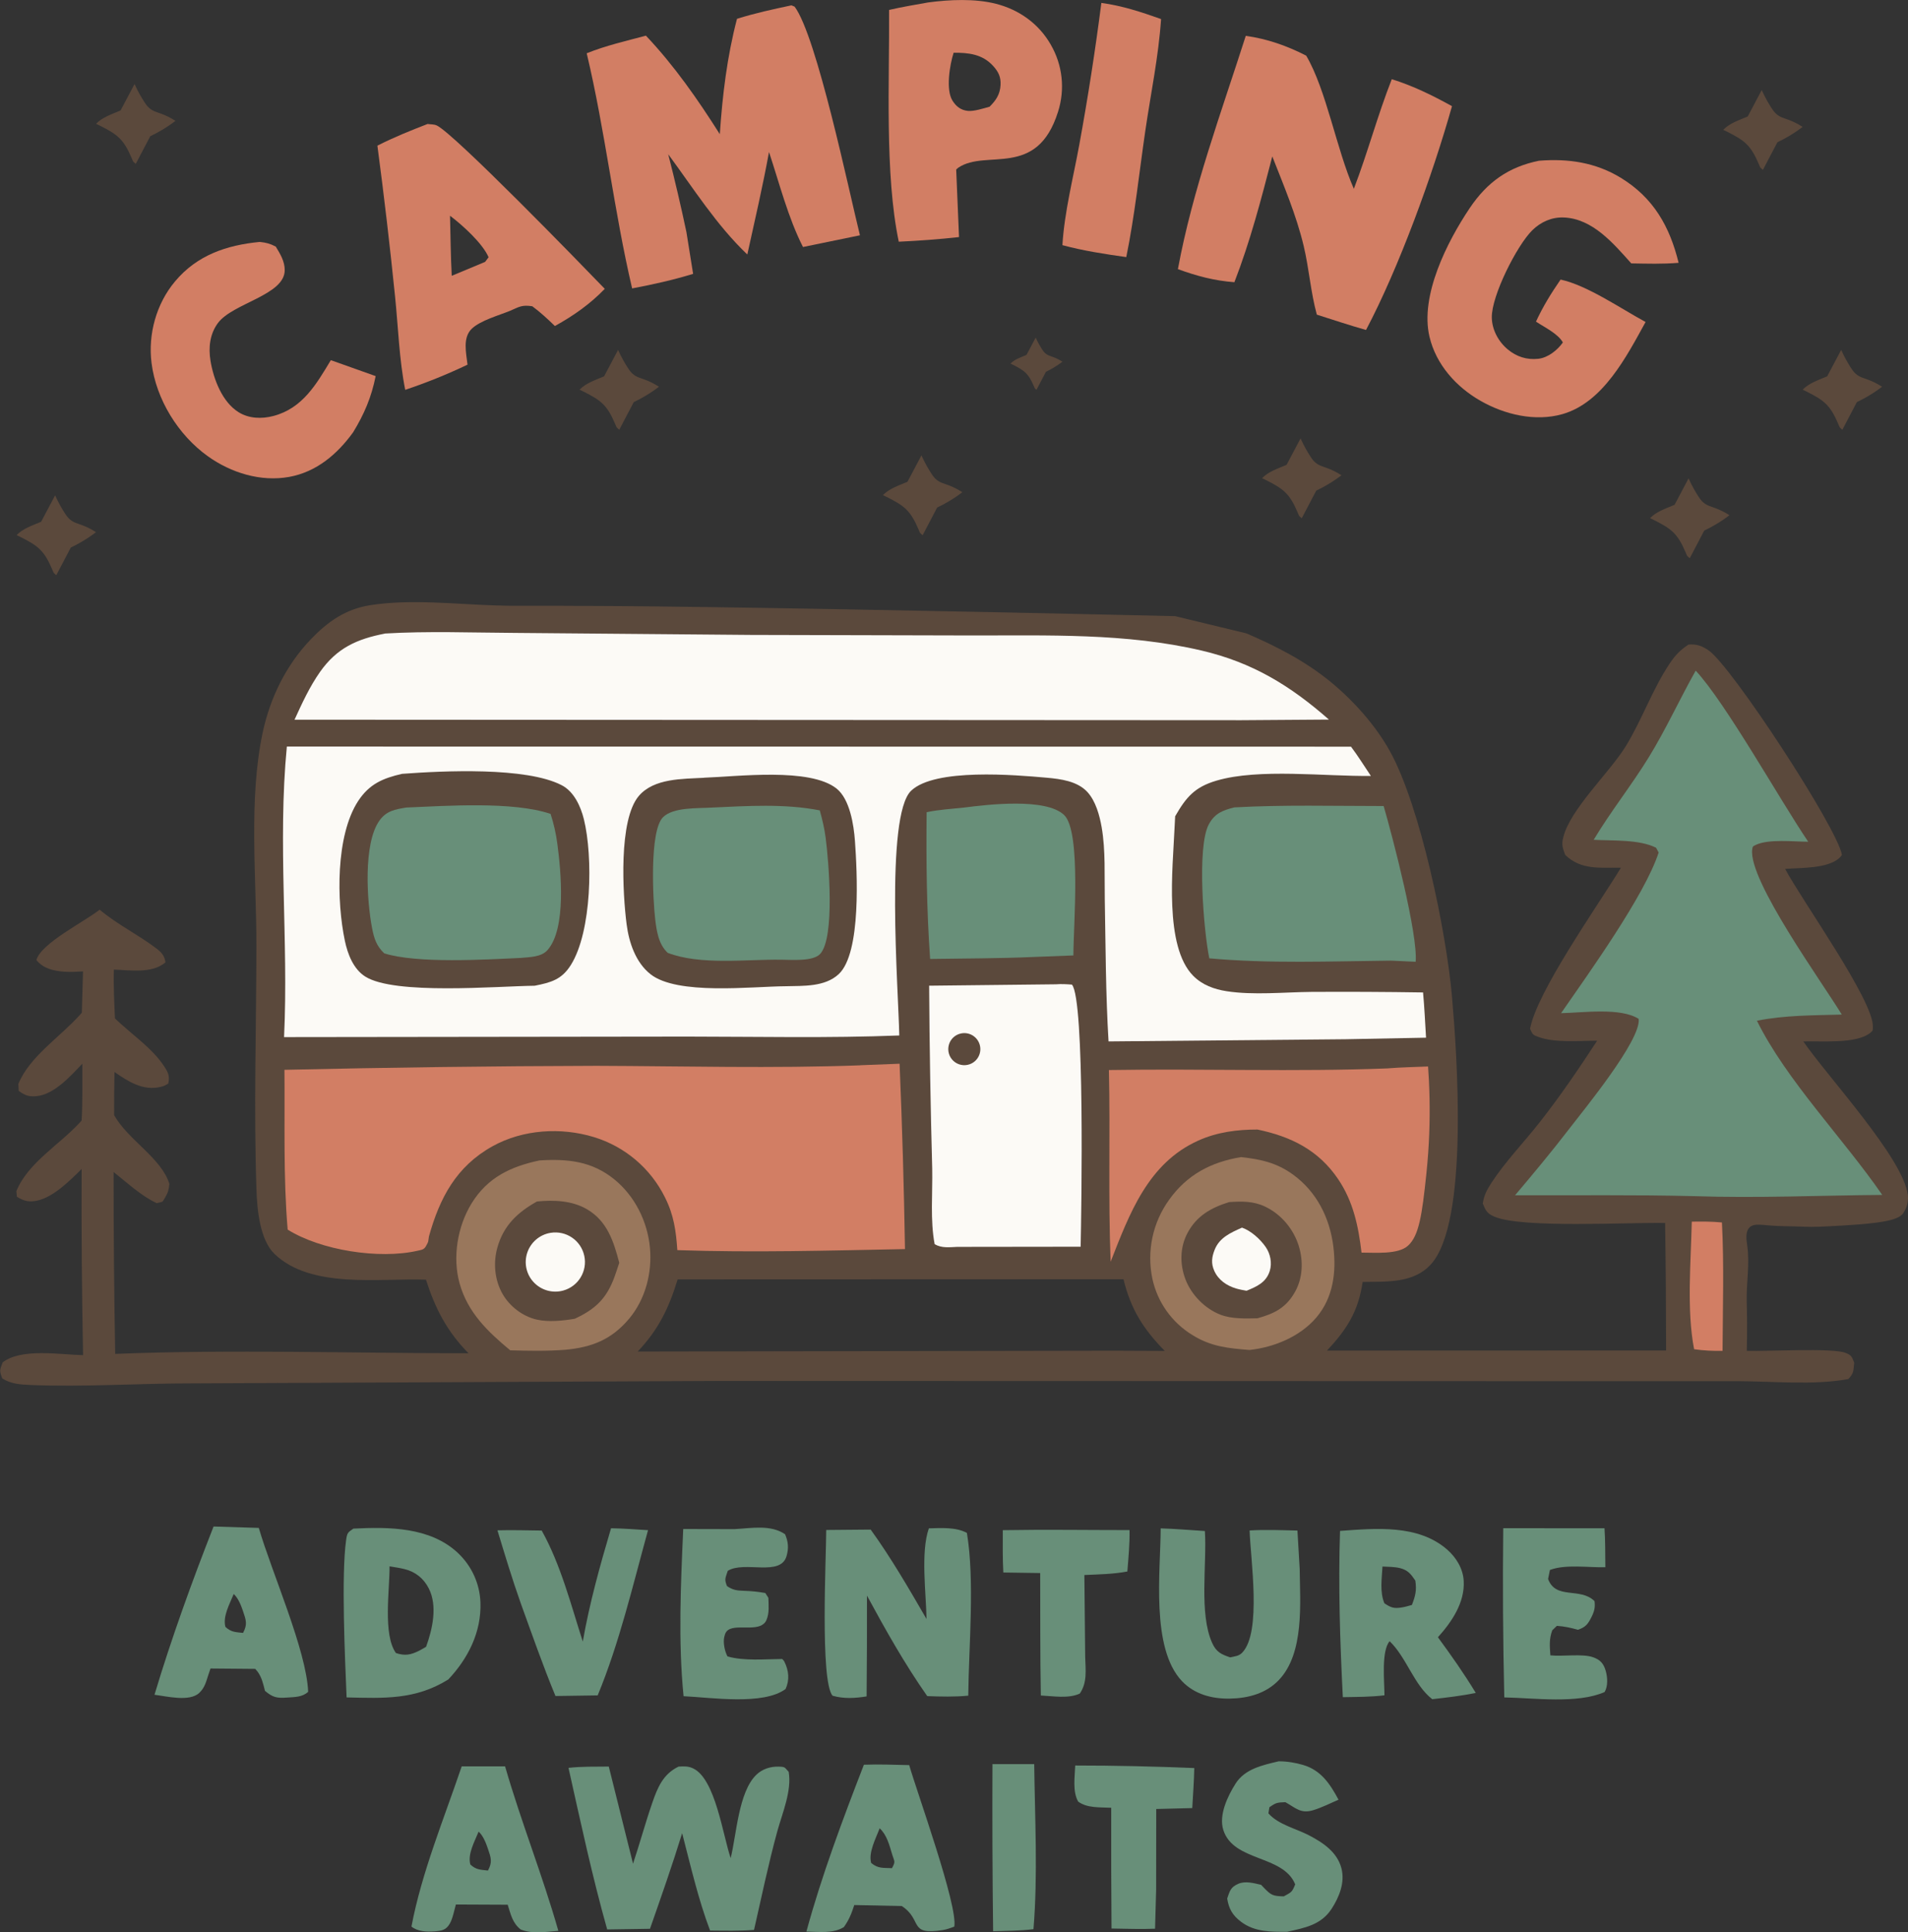 <?xml version="1.0" encoding="UTF-8"?>
<svg id="uuid-f9de66b2-61b6-4d5f-a495-9fa206b2d98e" data-name="圖層 1" xmlns="http://www.w3.org/2000/svg" width="491.81" height="498" viewBox="0 0 491.81 498">
  <rect x="0" y="0" width="491.81" height="498" fill="#333333" stroke="none"/>
  <path d="M490.65,312.51c1.19-1.67,1.23-3.58,1.12-4.51-1.12-9.51-20.79-30.62-26.93-39.6,4.59-.17,13.78.71,17.31-2.27.7-.59.57-.59.6-1.55.19-6.76-18.34-32.57-22.61-40.65,3.97-.31,11.08-.02,14.08-2.91.21-.21.37-.46.56-.69-1.18-7.01-28.41-48.57-34.32-52.68-1.73-1.2-3.1-1.7-5.23-1.53-2.09,1.37-3.37,2.69-4.77,4.76-4.49,6.65-7.2,14.6-11.41,21.45-4.18,6.79-14.35,16.24-16.11,23.49-.48,1.97-.14,2.67.51,4.51,4.11,3.98,9.01,3.22,14.36,3.3-5.92,9.73-21.65,31.91-23.42,41.51.69,1.56.72,1.57,2.27,2.14,4.22,1.53,10.54.91,15.02.93-4.71,7.21-9.51,14.28-14.84,21.06-4.05,5.15-8.91,10.17-12.46,15.65-1.13,1.74-1.87,3.15-2.18,5.25.76,1.86,1.13,2.59,3.04,3.4,7.13,3.02,34.56,1.43,43.96,1.61.17,10.95.25,21.91.26,32.86l-87.41.03c5.13-5.51,8.06-10.06,9.19-17.69,6.13-.13,13.07.43,17.59-4.54,9.85-10.82,6.73-54.18,5.43-69.07-1.44-16.47-8.12-49.03-16.02-63.22-3.7-6.65-9.34-12.95-15.21-17.78-6.52-5.36-14.03-9.22-21.76-12.54-6.12-1.48-12.25-2.96-18.37-4.44-68.37-1.57-120.19-2.43-143.06-2.59-28.79-.2-26.02.03-32.14-.17-10.42-.33-21.83-1.68-32.17-.08-6.42.99-11.02,4.22-15.41,8.8-6.34,6.61-10.46,15-12.38,23.91-3.72,17.25-1.63,37.49-1.65,55.11-.02,20.91-.71,42.05.02,62.94.17,4.98.85,12.81,4.66,16.46,9.45,9.06,26.97,6.19,39.02,6.62,2.41,7.47,5.38,13.27,10.97,18.97-30.34,0-60.75-1.05-91.07.16-.28-15.62-.42-31.24-.41-46.87,3.49,2.74,7.09,6.15,11.12,8.02,1.74-.48,1.3-.01,2.15-1.43.79-1.31.95-2.05,1.11-3.53-2.08-6.71-10.57-11.22-14.24-17.71-.02-3.71.01-7.42.09-11.13,3.47,2.41,7.3,4.9,11.79,3.86,1.07-.25,1.22-.39,2.08-.87.41-1.99-.02-2.86-1.14-4.56-3.1-4.7-8.59-8.33-12.61-12.24-.18-4.19-.41-8.38-.28-12.58,4.21.15,9.89,1.08,13.3-1.87-.26-1.86-1.14-2.69-2.62-3.79-4.68-3.49-9.78-5.96-14.35-9.78-3.84,3.07-15.11,8.63-16.3,12.98,1.8,2.21,4.36,2.78,7.15,3,1.62.13,3.26.02,4.87-.08l-.31,10.65-.62.7c-5,5.56-12.93,10.68-15.74,17.67l.1,1.78c1.58,1.15,2.54,1.54,4.55,1.36,4.59-.41,8.86-5.23,11.84-8.37-.03,4.86.1,9.8-.18,14.65l-.63.69c-5.21,5.61-13.27,10.3-16.19,17.5l.14,1.45c1.72,1.07,3,1.43,5.07,1.03,4.27-.83,8.65-5.25,11.61-8.18-.07,16,.06,31.99.37,47.98-5.99-.15-15.94-1.86-20.73,1.86-.76,2.09-.87,2.07-.1,4.13,2.17,1.41,4.65,1.58,7.17,1.69,13.78.58,28.04-.43,41.89-.41l135.63-.63,208.87.06h53.87c9.07.03,19.57,1.09,28.43-.55,1.45-1.55,1.26-2.06,1.51-4.2-.63-1.53-.64-1.94-2.3-2.56-3.51-1.31-20.11-.34-25.39-.51.12-5.32.06-9.66-.02-12.69-.12-4.76.8-9.56.15-14.28-.22-1.58-.6-3.7.61-4.86,1.01-.96,2.54-.69,5.32-.46,2.83.24,5.67.16,8.51.3,2.57.13,5.1-.01,10.18-.3,12.79-.73,14.67-1.9,15.7-3.34ZM288.73,348.09l-124.35.22c5.35-5.62,8.07-11.3,10.29-18.59l114.92-.04c1.89,7.75,5.13,12.86,10.64,18.47l-11.49-.05Z" fill="#5b493c"/>
  <path d="M73.93,192.4l274.31.03c1.82,2.42,3.43,5.03,5.12,7.54-11.75.16-28.85-2.01-39.78,1.21-5.62,1.65-7.83,4.24-10.67,9.19-.07,1.09-.12,2.17-.17,3.26-.44,10.12-2.7,30.26,4.83,37.86,2.33,2.35,5.38,3.46,8.6,3.96,6.93,1.07,14.75.25,21.77.18,9.62-.06,19.24-.01,28.87.14.36,3.88.53,7.78.77,11.66l-20.82.4-61.02.56c-.74-12.18-.75-24.45-.97-36.65-.11-6.03.23-12.59-.8-18.52-.53-3.04-1.53-6.76-3.68-9.1-2.58-2.81-6.88-3.37-10.49-3.69-8.12-.72-28.8-2.52-34.95,3.36-6.74,6.45-3.27,51.52-3.05,63.07-18.16.71-36.46.3-54.64.29l-103.94.13c1.18-24.92-1.69-50.02.72-74.9Z" fill="#fcfaf6"/>
  <path d="M103.67,199.43c10.56-.78,31.94-1.82,41.11,2.93,3.18,1.64,4.9,5.46,5.72,8.76,2.38,9.64,2.06,28.93-3.34,37.55-2.37,3.79-5.11,4.53-9.33,5.37-9.83.12-36.08,2.42-43.66-2.35-3.08-1.93-4.55-5.8-5.27-9.19-2.16-10.23-2.39-27.16,3.41-36.05,2.88-4.41,6.39-5.89,11.37-7.03Z" fill="#5b493c"/>
  <path d="M104.66,208.12c10.52-.44,27.45-1.65,37.26,1.63.83,2.55,1.4,5.11,1.75,7.77.92,6.9,2.38,21.76-2.54,27.33-1.62,1.83-4.56,1.79-6.84,2.02-9.23.43-26.66,1.5-35.24-1.17-2.04-1.94-2.62-3.82-3.15-6.53-1.33-6.9-2.33-21.84,1.94-27.74,1.79-2.48,4.02-2.83,6.81-3.3Z" fill="#688f79"/>
  <path d="M181.45,200.43c8.64-.29,27.33-2.69,34.2,2.81,3.41,2.73,4.43,9.4,4.72,13.46.56,7.83,1.71,28.88-4.19,34.36-3.57,3.31-9.08,2.99-13.63,3.11-8.89.06-27.98,2.37-34.9-3.12-3.82-3.03-5.53-8.19-6.13-12.84-1.01-7.79-2.13-26.92,3.16-33.1,3.92-4.57,11.29-4.35,16.78-4.66Z" fill="#5b493c"/>
  <path d="M183.4,208.13c9.27-.42,18.76-1.06,27.91.72.64,2.33,1.2,4.64,1.51,7.04.78,5.98,2.46,25.63-1.38,29.92-1.86,2.08-7.63,1.51-10.23,1.52-9.03-.11-20.63,1.46-29.09-1.76-2.37-2.21-2.86-5.54-3.23-8.63-.58-4.77-1.55-22.74,2-26.32,2.61-2.63,8.98-2.27,12.51-2.49Z" fill="#688f79"/>
  <path d="M437.08,172.83c7.8,8.4,21.61,33.18,29.01,44.1-3.8-.02-10.22-.76-13.55.83-.72.34-.78.38-.89,1.15-1.04,7.95,18.08,34.31,23.09,42.56-7.38.22-14.59.14-21.87,1.59,7.57,15.34,22.37,30.46,32.3,44.89-16.13.13-32.27.87-48.39.32-15.4-.39-30.86-.17-46.26-.22,4.71-5.57,9.42-11.22,13.87-17.01,3.89-5.06,18.69-23.05,18-28.46-4.72-2.99-14.37-1.58-20-1.47,7.04-10.17,21.54-30.3,25.15-41.4l-.67-1.24c-4.4-2.19-11.16-1.76-16.08-2.04,4.38-7.3,9.75-14.03,14.22-21.3,4.42-7.2,7.94-14.94,12.08-22.3Z" fill="#688f79"/>
  <path d="M221.78,274.53l10.1-.39c.67,15.92,1.13,31.84,1.39,47.77-19.56.38-39.12.94-58.68.27-.33-4.95-.92-9.1-3.18-13.58-3.7-7.5-10.35-13.13-18.35-15.56-8.48-2.58-18.28-1.97-26.09,2.36-9.37,5.2-13.65,13.34-16.41,23.27-.25,1.57-.03,1.11-.68,2.33-.56,1.05-1.06,1.07-2.17,1.32-9.98,2.3-25.09-.11-33.56-5.43-1.15-13.6-.7-27.54-.83-41.18,26.83-.61,53.67-.96,80.5-1.03,22.63.08,45.36.7,67.98-.13Z" fill="#d27e64"/>
  <path d="M99.19,163.27c11.06-.66,22.48-.22,33.57-.16l60.86.52,56.55.14c19.87.03,40.07-.68,59.56,3.89,13.1,3.07,22.81,9,32.82,17.79l-22.58.16-244.05-.13c1.93-4.23,3.88-8.48,6.56-12.3,4.34-6.17,9.52-8.5,16.72-9.89Z" fill="#fcfaf6"/>
  <path d="M272.18,253.67c1.43-.11,2.69-.03,4.12.08,3.36,3.73,2.45,58.03,2.25,67.55l-31.78.04c-2.07.08-3.99.38-5.85-.69-1.18-6.12-.5-13.24-.63-19.5-.43-15.7-.7-31.41-.79-47.12l32.68-.36Z" fill="#fcfaf6"/>
  <path d="M247.71,266.34c2.13-.45,4.24.83,4.83,2.93.59,2.09-.55,4.29-2.6,5.01-1.45.51-3.07.18-4.2-.88-1.13-1.05-1.57-2.64-1.16-4.13.41-1.49,1.62-2.62,3.13-2.93Z" fill="#5b493c"/>
  <path d="M357.8,275.33c3.42-.28,6.88-.33,10.3-.48.15,2.04.31,4.89.38,8.3.11,5.59-.05,12.01-.82,19.39-1.12,10.69-1.91,15.88-4.69,18.46-2.59,2.4-8.64,1.79-12.02,1.82-.8-6.78-2.12-13.14-6.01-18.91-5.09-7.54-12.2-11.01-20.81-12.81-5.26,0-10.38.66-15.22,2.83-13.03,5.83-17.8,18.94-22.63,31.24-.66-16.38-.06-32.98-.45-49.4,24.01-.4,47.95.5,71.97-.43Z" fill="#d27e64"/>
  <path d="M318.15,208.08c12.78-.71,25.7-.35,38.5-.35,2.32,7.93,8.88,33.16,8.25,40.13l-6.31-.29c-15.55.16-31.38.81-46.88-.59-1.44-6.98-3.28-28.79-.1-34.58,1.57-2.86,3.6-3.56,6.53-4.32Z" fill="#688f79"/>
  <path d="M139.12,299.06c7.21-.44,13.45.18,19.25,4.9,5.28,4.3,8.53,10.85,9.16,17.59.6,6.48-1.17,13.32-5.4,18.34-4.51,5.36-9.61,7.35-16.42,7.97-4.76.37-9.43.27-14.19.14-5.77-4.78-10.96-9.74-13.05-17.23-1.88-6.73-.55-14.72,3.09-20.64,4.15-6.73,10.12-9.5,17.57-11.08Z" fill="#99775c"/>
  <path d="M138.43,309.64c4.33-.42,8.99-.25,12.85,1.99,5.24,3.04,6.91,8.33,8.34,13.81-.39,1.17-.76,2.35-1.18,3.51-2.04,5.66-4.92,8.42-10.3,10.92-3.04.51-6.76.9-9.79.21-3.63-.83-6.97-3.39-8.81-6.61-2.05-3.59-2.44-8.01-1.33-11.97,1.59-5.68,5.23-9.09,10.23-11.87Z" fill="#5b493c"/>
  <path d="M141.92,317.72c4-.65,7.82,1.94,8.68,5.9.87,3.96-1.52,7.91-5.44,8.98-2.72.75-5.63-.07-7.57-2.12-1.94-2.05-2.58-5.01-1.67-7.68.91-2.67,3.21-4.63,6-5.08Z" fill="#fcfaf6"/>
  <path d="M319.85,298.2c5.06.55,9.2,1.44,13.4,4.48,6.14,4.44,9.52,11.18,10.44,18.61.81,6.5-.03,13.17-4.42,18.29-4.2,4.91-10.89,7.66-17.2,8.33-5.48-.43-9.89-.85-14.7-3.84-5.29-3.22-9.02-8.46-10.33-14.51-1.49-7.09.07-14.47,4.31-20.35,4.61-6.47,10.82-9.72,18.5-11Z" fill="#99775c"/>
  <path d="M316.82,309.8c3.25-.23,6.26-.27,9.27,1.16,4.18,1.98,7.39,5.85,8.72,10.26,1.14,3.8,1,8.06-.93,11.58-2.29,4.18-5.33,5.73-9.78,6.95-3.1.05-6.52.2-9.46-.91-4.03-1.53-7.59-5.16-9.1-9.2-1.45-3.88-1.41-8.2.56-11.89,2.36-4.42,6.09-6.51,10.72-7.95Z" fill="#5b493c"/>
  <path d="M320.14,316.38c2.31.8,4.67,2.95,6.07,4.94,1.23,1.74,1.73,4.16,1.09,6.22-.93,2.98-3.35,4.03-5.99,5.11-.96-.18-1.73-.3-2.68-.58-2.43-.72-4.58-2.19-5.64-4.56-.85-1.91-.65-3.52.1-5.42,1.25-3.17,4.17-4.41,7.05-5.71Z" fill="#fcfaf6"/>
  <path d="M248.44,208.13c6.11-.78,21.11-2.58,25.84,1.9,4.5,4.26,2.38,28.91,2.4,36.2l-10.32.4c-8.85.39-17.75.37-26.61.51-.89-12.63-1.04-25.17-.9-37.82,3.12-.67,6.41-.85,9.58-1.19Z" fill="#688f79"/>
  <path d="M436.07,314.84c2.62-.04,5.17-.05,7.78.21.57,10.98.21,22.09.16,33.09-2.52.04-4.83-.07-7.33-.42-1.95-10.02-.83-22.57-.6-32.87Z" fill="#d27e64"/>
  <path d="M204.03,1.39l.79.32c5.72,7.65,14.01,47.55,16.84,58.93l-14.68,3.02c-3.86-7.59-6.07-16.4-8.76-24.48-1.61,8.85-3.66,17.63-5.59,26.41-8.02-7.66-13.83-16.97-20.39-25.84,1.71,6.65,3.27,13.33,4.69,20.04l1.73,10.79c-5.21,1.59-10.37,2.74-15.72,3.75-4.69-20-6.94-40.58-11.71-60.6,4.92-1.98,10.15-3.17,15.26-4.54,7.33,7.74,13.36,16.42,19.05,25.39.69-10.12,1.86-19.9,4.43-29.73,4.63-1.46,9.32-2.47,14.06-3.48Z" fill="#d27e64"/>
  <path d="M321.11,9.24c5.51.76,10.64,2.57,15.58,5.1,5.23,8.92,7.77,24.03,12.28,34.32,3.57-9.3,6.12-18.96,9.78-28.25,5.49,1.71,10.5,4.18,15.52,6.95-4.98,17.69-13.64,41.55-22.16,57.68-4.26-1.21-8.46-2.6-12.68-3.95-1.58-5.74-2-11.88-3.39-17.71-1.89-7.91-5.13-15.52-8.09-23.07-2.83,10.95-5.68,21.86-9.77,32.42-5.2-.39-9.7-1.6-14.56-3.37,3.77-20.42,11.17-40.36,17.49-60.11Z" fill="#d27e64"/>
  <path d="M396.79,41.42c7.44-.59,14.51.45,20.97,4.39,8.46,5.16,12.64,12.59,14.92,21.92-4.07.35-8.12.22-12.2.15-4.58-5.11-9.95-11.53-17.39-11.83-3.1-.13-5.93,1.14-8.13,3.3-3.95,3.88-10.54,16.9-10.43,22.5.06,3.17,1.72,6.21,4.14,8.22,2.25,1.87,4.9,2.71,7.81,2.4,2.52-.26,4.97-2.23,6.37-4.21-1.23-2.25-4.77-3.93-6.93-5.37,1.81-3.93,3.9-7.29,6.34-10.84,6.94,1.51,15.53,7.49,21.91,10.93-4.89,8.87-10.97,20.79-21.47,23.76-7.02,1.98-14.87.11-21.08-3.44-6.28-3.58-11.46-9.35-13.15-16.51-2.51-10.61,4.58-24.54,10.37-33.16,4.52-6.72,10.02-10.63,17.94-12.22Z" fill="#d27e64"/>
  <path d="M112.56,32.33c-.72-.34-1.56-.25-2.34-.38-4.41,1.71-8.72,3.43-12.94,5.59,1.72,12.95,3.24,25.94,4.56,38.94.8,7.88,1.07,16.24,2.61,23.99,5.55-1.87,10.78-3.97,16.06-6.49-.34-2.98-1.32-6.98,1.12-9.28,2.23-2.11,6.92-3.41,9.8-4.58,2.43-1.06,3.09-1.6,5.78-1.19,2.11,1.57,3.94,3.26,5.82,5.09,4.77-2.63,9.05-5.64,12.86-9.58-6.3-6.53-38.79-39.99-43.33-42.12ZM125.05,67.49l-8.61,3.59c-.27-5.15-.31-10.32-.44-15.48,3.15,2.37,8.4,7.1,9.94,10.7l-.89,1.18Z" fill="#d27e64"/>
  <path d="M270.83,11.47c-3.09-5.37-8.14-8.97-14.1-10.49-5.43-1.39-11.96-1.09-17.49-.35-3.36.61-6.74,1.15-10.07,1.93.13,18.06-1.15,42.37,2.5,59.73,5.21-.24,10.35-.62,15.53-1.19l-.73-17.4c.18-.16.35-.36.55-.49,7.24-4.88,20.25,2.93,25.69-14.37,1.87-5.79,1.19-12.11-1.88-17.36ZM255.05,27.51c-1.5.41-4.05,1.24-5.58,1.07-1.82-.2-2.99-1.12-3.95-2.63-1.8-2.83-.69-9.34.29-12.36,3.86-.02,7.41.36,10.18,3.4,1.39,1.53,2.03,2.87,1.91,4.96-.14,2.41-1.19,3.93-2.84,5.57Z" fill="#d27e64"/>
  <path d="M66.96,62.35c1.63.17,2.66.44,4.12,1.2,1.15,1.9,2.31,3.76,2.31,6.07.01,6.44-13.38,8.49-17.2,13.61-2.11,2.83-2.49,6.34-1.93,9.75.77,4.71,3.01,10.64,7.27,13.27,2.67,1.65,5.96,1.74,8.93.96,7.54-1.98,11.09-8.21,14.82-14.39l11.55,4.11c-1.08,5.42-2.96,9.83-5.82,14.5-4.08,5.64-9.45,10.21-16.48,11.48-7.31,1.32-14.97-1.05-20.93-5.31-7.67-5.48-13.36-14.68-14.54-24.07-.93-7.4,1.23-15.23,6.03-20.97,5.7-6.83,13.34-9.38,21.86-10.21Z" fill="#d27e64"/>
  <path d="M146.53,455.61c3.43-.39,6.94-.3,10.39-.34l6.25,25.04c1.73-5.17,3.15-10.44,4.93-15.59,1.4-4.06,2.8-7.5,6.81-9.44,1.41-.08,2.5-.15,3.82.5,5.68,2.77,7.61,17.27,9.61,23.09,1.51-6.06,2.01-17,6.59-21.46,1.56-1.52,3.69-2.19,5.83-2.12,1.75.06,1.43.19,2.53,1.34.85,4.84-1.64,10.66-2.94,15.36-2.29,8.38-4.06,16.92-5.99,25.38-3.77.3-7.55.2-11.33.17-3.07-8.12-5.01-16.71-7.2-25.1-2.55,8.29-5.42,16.45-8.29,24.64l-11.03.17c-3.87-13.7-6.86-27.73-9.97-41.63Z" fill="#688f79"/>
  <path d="M117.98,400.17c-7.17-6.65-17.7-6.68-26.89-6.22-1.48,1.01-1.61,1.09-1.88,2.99-1.26,8.96-.29,30.63.13,40.51,9.66.22,17.68.67,26.21-4.62,5.11-5.41,8.56-12.23,8.29-19.86-.18-4.87-2.29-9.47-5.86-12.79ZM109.82,424.41c-.59.34-1.17.7-1.78,1.01-2.18,1.09-3.68,1.36-5.98.6-3.42-4.77-1.59-16.42-1.65-22.34,1.3.2,2.61.39,3.89.71,2.79.69,4.91,2.4,6.21,4.95,2.33,4.53.96,10.54-.68,15.07Z" fill="#688f79"/>
  <path d="M239.42,393.88c3.17-.08,6.98-.36,9.81,1.18,2.05,12.3.49,29.1.35,41.94-3.56.34-7.01.25-10.57.12-5.8-8.26-10.74-17.05-15.54-25.91.02,8.66-.01,17.32-.09,25.98-2.98.48-5.88.66-8.79-.18-3.22-3.89-1.63-35.76-1.62-42.71l11.46-.1c5.33,7.38,9.83,15.18,14.39,23.04-.1-6.7-1.55-17.16.6-23.35Z" fill="#688f79"/>
  <path d="M370.64,421.95c3.54-3.94,6.95-8.9,6.65-14.49-.17-3.19-1.91-6.04-4.27-8.11-7.49-6.53-18.4-5.47-27.61-4.81-.48,14.33,0,28.54.72,42.85,3.58-.07,7.17-.04,10.73-.48.01-3.38-.87-11.44,1.34-13.94,4.4,4.26,6.25,11.27,10.98,14.94,3.77-.42,7.49-.86,11.22-1.61-3.02-4.98-6.31-9.66-9.76-14.35ZM363.94,413.62c-.93.26-1.54.46-2.53.63-2.06.36-2.89.08-4.57-1.06-1.22-2.92-.65-6.37-.49-9.47,1.45.07,3.07.06,4.49.4,2.05.5,2.87,1.57,3.98,3.23.37,2.54.03,3.89-.88,6.26Z" fill="#688f79"/>
  <path d="M299.18,393.89c3.79.1,7.6.45,11.39.68.56,8.42-1.56,21.27,1.89,28.87,1.05,2.31,2.32,2.92,4.64,3.69,1.25-.3,2.21-.28,3.13-1.25,5.01-5.27,2.11-24.02,1.87-31.45,4.11-.26,8.22-.07,12.33.02l.58,9.87c.1,8.84,1.22,21.68-5.33,28.61-3.32,3.52-7.96,4.75-12.68,4.83-4.58.08-9.11-1.1-12.34-4.51-8.08-8.53-5.51-28.46-5.48-39.36Z" fill="#688f79"/>
  <path d="M283.89.75c5.39.73,10.29,2.35,15.39,4.16-.65,9.65-2.65,19.16-4.05,28.72-1.59,10.86-2.72,21.88-4.92,32.63-5.58-.79-11.02-1.61-16.46-3.08.51-8.55,2.82-17.48,4.36-25.93,2.22-12.11,4.11-24.28,5.68-36.5Z" fill="#d27e64"/>
  <path d="M234.36,454.9c-3.89-.08-7.79-.25-11.68-.1-5.39,13.91-10.91,28.61-14.82,43,3.21.04,6.86.59,9.66-1.16,1.34-1.87,1.98-3.53,2.68-5.68l12.25.26c5.49,3.62,1.55,7.63,10.57,6.19,1.03-.17,1.98-.53,2.96-.88.97-5.37-9.57-34.51-11.62-41.62ZM229.93,481.46c-2.35-.13-3.5.17-5.37-1.33-.77-2.72,1.22-6.37,2.18-8.95,1.85,1.68,2.53,4.4,3.23,6.74.57,1.9.93,1.73-.05,3.53Z" fill="#688f79"/>
  <path d="M130.19,455.22h-11.18c-4.53,13.38-10.35,27.45-12.95,41.29,1.6,1.29,3.9,1.39,5.91,1.24,1.82-.14,3-.3,3.97-2,.77-1.34,1.14-3.43,1.57-4.93l13.36.06c.78,2.47,1.21,4.7,3.34,6.38,3.09,1.24,6.46.6,9.71.35-4.06-14.29-9.61-28.11-13.73-42.39ZM125.78,482.07c-1.93-.22-3.07-.17-4.55-1.56-.73-2.72,1.13-5.95,2.14-8.47,1.18,1.07,1.89,2.92,2.4,4.42.81,2.38,1.18,3.41.01,5.61Z" fill="#688f79"/>
  <path d="M387.47,393.84l26.11.02c.23,3.33.17,6.7.22,10.04-4.34.12-10.28-.83-14.29.71l-.47,2.32c1.99,5.43,8.26,2.04,11.97,5.71.2,1.6-.04,2.59-.76,4.05-.94,1.89-1.54,2.66-3.52,3.33-1.87-.52-3.47-.88-5.42-1.01l-1.19,1.14c-.84,2.28-.66,4.1-.49,6.46,3.13.35,8.22-.49,11.01.49,1.87.66,2.71,1.63,3.26,3.52.48,1.68.6,3.97-.29,5.44-7.02,3.1-18.21,1.53-25.86,1.39-.34-14.53-.43-29.07-.27-43.61Z" fill="#688f79"/>
  <path d="M189.51,394.07c4.29-.24,9.17-1.18,12.85,1.33.83,1.91.97,3.59.39,5.61-1.55,5.42-10.87,1.15-15.16,3.82-.61,1.91-.93,2.13-.19,3.95,1.56,1.03,2.57,1.14,4.38,1.2,1.91.06,3.61.23,5.49.57l.79,1.24c.05,1.92.28,3.89-.49,5.7-1.36,3.16-6.67,1.24-9.36,2.31-.98.39-1.31,1.09-1.53,2.1-.33,1.47.14,3.71.84,4.99,4.34,1.22,9.59.69,14.11.66.18.22.41.41.54.66,1.18,2.37,1.38,4.77.32,7.08-5.78,4.26-19.16,2.18-26.29,1.85-1.41-14.07-.72-28.97-.09-43.09l13.42.03Z" fill="#688f79"/>
  <path d="M329.64,453.92c2.06-.01,4.29.36,6.26.94,4.65,1.38,6.94,4.91,9.12,8.95-2.11.92-4.34,2.05-6.54,2.71-3.2.96-4.43-.54-7.16-2.07-2.12.09-2.39.1-4.12,1.31l-.25,1.57c2.52,2.89,7.01,3.88,10.37,5.62,3.65,1.89,7.34,4.32,8.45,8.54.95,3.63-.56,7.4-2.52,10.42-2.72,4.19-6.91,4.92-11.47,5.94-4.17.03-8.35.07-11.85-2.55-2.21-1.66-3.18-3.33-3.61-6.02.66-1.86.83-2.9,2.81-3.77,1.88-.83,4.06-.19,5.94.24.21.22.41.45.62.66,1.99,2.06,2.37,2.23,5.21,2.32,1.98-1.1,2.13-1.02,2.95-3.1-3.09-7.65-15.91-5.77-18.53-14.02-1.22-3.85,1.14-8.74,3.14-11.91,2.42-3.86,7.05-4.81,11.17-5.79Z" fill="#688f79"/>
  <path d="M157.49,393.86c3.18.04,6.38.3,9.55.49-3.9,14.12-7.37,29.03-12.98,42.58l-10.88.16c-3.26-7.87-6.06-15.93-8.96-23.93-2.2-6.2-4.09-12.49-6-18.77,3.8-.1,7.61.01,11.41.06,4.9,8.76,7.53,19.1,10.59,28.61,1.75-9.97,4.41-19.5,7.28-29.19Z" fill="#688f79"/>
  <path d="M258.48,394.35c10.88-.19,21.79-.02,32.67-.02.07,3.57-.28,7.11-.56,10.67-3.66.69-7.37.74-11.08.91l.21,21.08c.09,3.4.59,6.59-1.39,9.47-2.88,1.36-6.9.65-10.04.5-.2-10.51-.12-21.05-.17-31.56l-9.5-.14c-.2-3.63-.14-7.28-.14-10.91Z" fill="#688f79"/>
  <path d="M277.14,455c10.24,0,20.47.23,30.7.66-.06,3.43-.34,6.88-.52,10.31l-9.29.24-.02,20.72-.28,10.13c-3.73.16-7.49,0-11.22-.05-.08-10.37-.11-20.75-.08-31.12-2.79-.15-6.21.14-8.52-1.59-1.49-2.63-.86-6.36-.76-9.31Z" fill="#688f79"/>
  <path d="M255.82,454.64h10.76c.17,14.04.96,28.54-.19,42.54-3.44.43-6.94.43-10.4.54-.18-14.36-.23-28.72-.17-43.08Z" fill="#688f79"/>
  <path d="M237.51,117.35c.89,1.97,1.78,3.48,2.45,4.52.55.85.87,1.27,1.35,1.68,1,.86,1.91,1.02,3.21,1.51.87.33,2.11.87,3.54,1.79-1.02.78-2.2,1.59-3.53,2.38-1.04.61-2.03,1.14-2.97,1.58l-3.74,7.13c-.86-.8-.58-.38-1.06-1.51-2.07-4.83-3.58-6.04-8.21-8.36-.32-.16-.64-.31-.96-.46,1.67-1.74,4.14-2.5,6.32-3.44l3.61-6.82Z" fill="#5b493c"/>
  <path d="M66.71,393.77l-11.66-.36c-5.54,14.11-10.88,28.85-15.23,43.36,3.13.38,9.04,1.9,11.56-.5,1.47-1.4,1.77-2.98,2.39-4.83l.49-1.44,11.54.1c.21.26.44.5.64.77,1.07,1.51,1.41,3.13,1.86,4.89,1.99,1.69,3.06,1.92,5.67,1.73,1.96-.14,3.96-.08,5.46-1.48-.41-10.64-9.45-30.97-12.72-42.24ZM62.65,420.83c-1.93-.22-3.07-.17-4.55-1.56-.73-2.72,1.13-5.95,2.14-8.47,1.18,1.07,1.89,2.92,2.4,4.42.81,2.38,1.18,3.41.01,5.61Z" fill="#688f79"/>
  <path d="M335.23,112.98c.89,1.97,1.78,3.48,2.45,4.52.55.85.87,1.27,1.35,1.68,1,.86,1.91,1.02,3.21,1.51.87.33,2.11.87,3.54,1.79-1.02.78-2.2,1.59-3.53,2.38-1.04.61-2.03,1.14-2.97,1.58l-3.74,7.13c-.86-.8-.58-.38-1.06-1.51-2.07-4.83-3.58-6.04-8.21-8.36-.32-.16-.64-.31-.96-.46,1.67-1.74,4.14-2.5,6.32-3.44l3.61-6.82Z" fill="#5b493c"/>
  <path d="M159.31,90.17c.89,1.97,1.78,3.48,2.45,4.52.55.85.87,1.27,1.35,1.68,1,.86,1.91,1.02,3.21,1.51.87.33,2.11.87,3.54,1.79-1.02.78-2.2,1.59-3.53,2.38-1.04.61-2.03,1.14-2.97,1.58l-3.74,7.13c-.86-.8-.58-.38-1.06-1.51-2.07-4.83-3.58-6.04-8.21-8.36-.32-.16-.64-.31-.96-.46,1.67-1.74,4.14-2.5,6.32-3.44l3.61-6.82Z" fill="#5b493c"/>
  <path d="M454.1,23.2c.89,1.97,1.78,3.48,2.45,4.52.55.85.87,1.27,1.35,1.68,1,.86,1.91,1.02,3.21,1.51.87.33,2.11.87,3.54,1.79-1.02.78-2.2,1.59-3.53,2.38-1.04.61-2.03,1.14-2.97,1.58l-3.74,7.13c-.86-.8-.58-.38-1.06-1.51-2.07-4.83-3.58-6.04-8.21-8.36-.32-.16-.64-.31-.96-.46,1.67-1.74,4.14-2.5,6.32-3.44l3.61-6.82Z" fill="#5b493c"/>
  <path d="M34.68,21.65c.89,1.97,1.78,3.48,2.45,4.52.55.85.87,1.27,1.35,1.68,1,.86,1.91,1.02,3.21,1.51.87.33,2.11.87,3.54,1.79-1.02.78-2.2,1.59-3.53,2.38-1.04.61-2.03,1.14-2.97,1.58l-3.74,7.13c-.86-.8-.58-.38-1.06-1.51-2.07-4.83-3.58-6.04-8.21-8.36-.32-.16-.64-.31-.96-.46,1.67-1.74,4.14-2.5,6.32-3.44l3.61-6.82Z" fill="#5b493c"/>
  <path d="M266.96,87c.58,1.29,1.16,2.27,1.6,2.96.36.56.57.83.88,1.1.66.56,1.25.67,2.1.99.57.21,1.38.57,2.32,1.17-.67.51-1.44,1.04-2.31,1.56-.68.4-1.33.74-1.94,1.03l-2.45,4.66c-.56-.52-.38-.25-.69-.99-1.35-3.16-2.34-3.95-5.37-5.47-.21-.1-.42-.2-.63-.3,1.09-1.14,2.71-1.63,4.13-2.25l2.36-4.46Z" fill="#5b493c"/>
  <path d="M14.2,127.65c.89,1.97,1.78,3.48,2.45,4.52.55.85.87,1.27,1.35,1.68,1,.86,1.91,1.02,3.21,1.51.87.33,2.11.87,3.54,1.79-1.02.78-2.2,1.59-3.53,2.38-1.04.61-2.03,1.14-2.97,1.58l-3.74,7.13c-.86-.8-.58-.38-1.06-1.51-2.07-4.83-3.58-6.04-8.21-8.36-.32-.16-.64-.31-.96-.46,1.67-1.74,4.14-2.5,6.32-3.44l3.61-6.82Z" fill="#5b493c"/>
  <path d="M474.58,90.17c.89,1.97,1.78,3.48,2.45,4.52.55.85.87,1.27,1.35,1.68,1,.86,1.91,1.02,3.21,1.51.87.33,2.11.87,3.54,1.79-1.02.78-2.2,1.59-3.53,2.38-1.04.61-2.03,1.14-2.97,1.58l-3.74,7.13c-.86-.8-.58-.38-1.06-1.51-2.07-4.83-3.58-6.04-8.21-8.36-.32-.16-.64-.31-.96-.46,1.67-1.74,4.14-2.5,6.32-3.44l3.61-6.82Z" fill="#5b493c"/>
  <path d="M435.24,123.28c.89,1.97,1.78,3.48,2.45,4.52.55.85.87,1.27,1.35,1.68,1,.86,1.91,1.02,3.21,1.51.87.33,2.11.87,3.54,1.79-1.02.78-2.2,1.59-3.53,2.38-1.04.61-2.03,1.14-2.97,1.58l-3.74,7.13c-.86-.8-.58-.38-1.06-1.51-2.07-4.83-3.58-6.04-8.21-8.36-.32-.16-.64-.31-.96-.46,1.67-1.74,4.14-2.5,6.32-3.44l3.61-6.82Z" fill="#5b493c"/>
</svg>